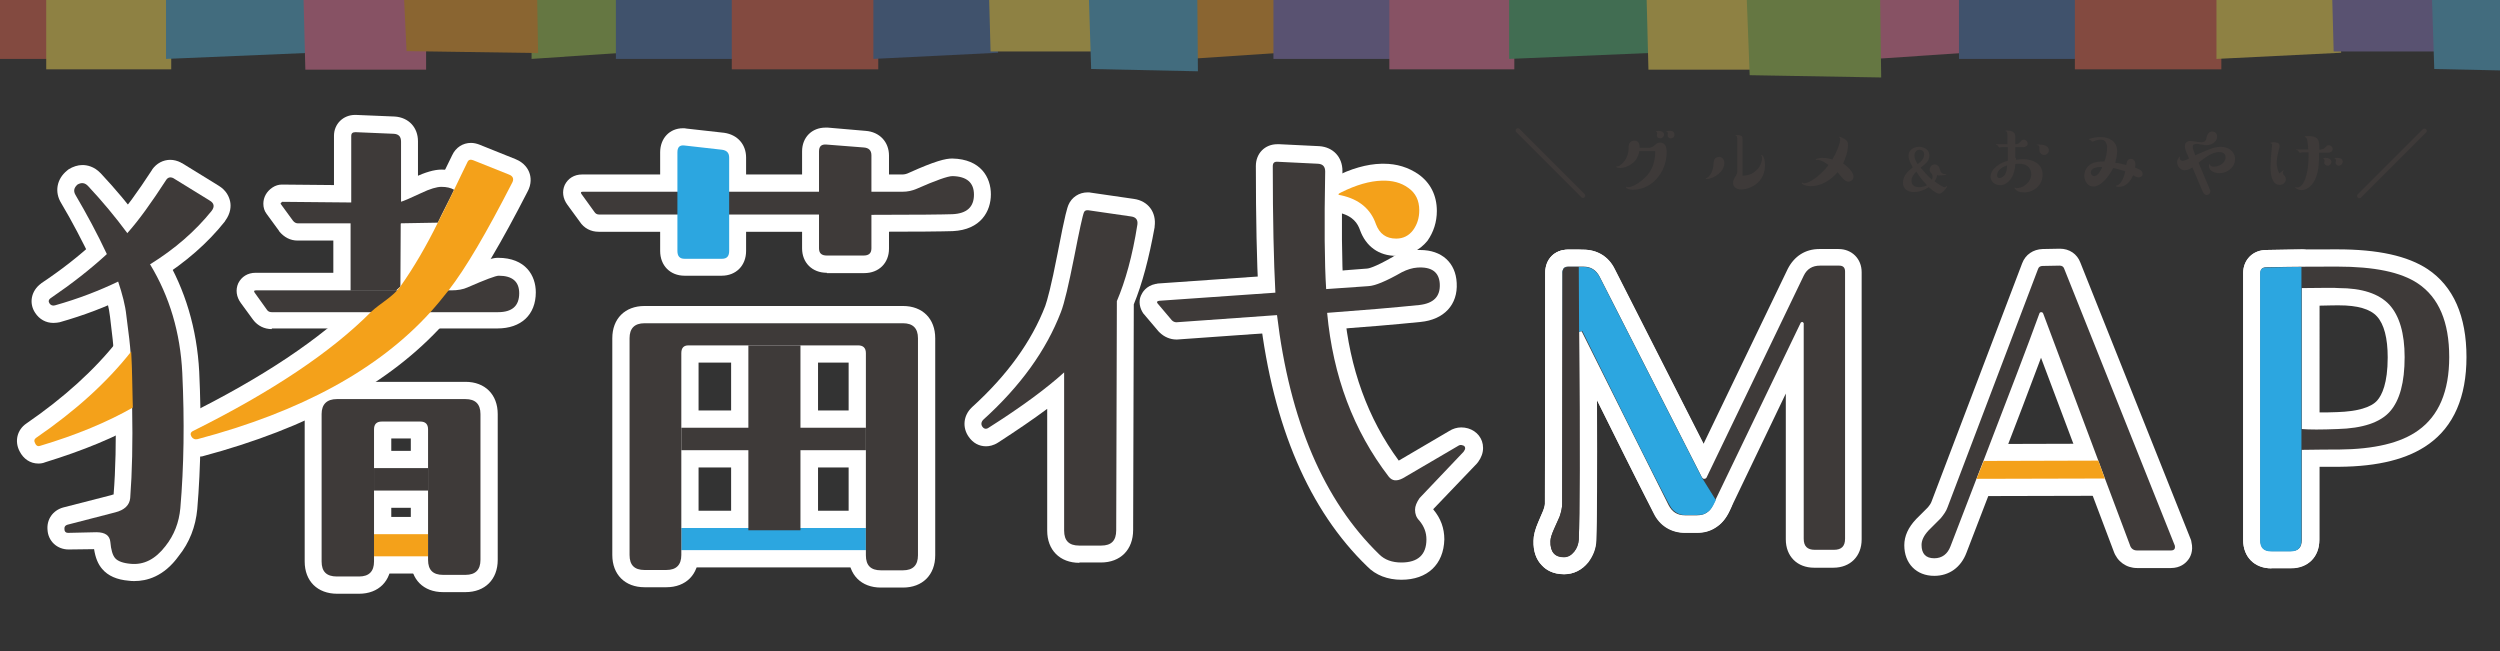 <?xml version="1.0" encoding="utf-8"?>
<!-- Generator: Adobe Illustrator 25.1.0, SVG Export Plug-In . SVG Version: 6.00 Build 0)  -->
<svg version="1.1" xmlns="http://www.w3.org/2000/svg" xmlns:xlink="http://www.w3.org/1999/xlink" x="0px" y="0px" width="768px"
	 height="200px" viewBox="0 0 768 200" style="enable-background:new 0 0 768 200;" xml:space="preserve">
<rect x="0" y="0" width="768" height="200" fill="#333333" stroke="none"/>
<style type="text/css">
	.st0{opacity:0.48;}
	.st1{clip-path:url(#SVGID_1_);}
	.st2{fill:#DA624E;}
	.st3{fill:#F1D554;}
	.st4{fill:#51AACF;}
	.st5{fill:#9AC051;}
	.st6{fill:#E17498;}
	.st7{fill:#E79B2D;}
	.st8{fill:#4D72AA;}
	.st9{fill:#8174B4;}
	.st10{fill:#50AC74;}
	.st11{fill:#3E3A39;}
	.st12{fill:#FFFFFF;}
	.st13{fill:#2CA6E0;}
	.st14{fill:#F4A11A;}
</style>
<g id="レイヤー_1">
</g>
<g id="レイヤー_2">
	<g class="st0">
		<defs>
			<rect id="SVGID_11_" x="-8.7" y="-1" class="st0" width="904.8" height="37.3"/>
		</defs>
		<clipPath id="SVGID_1_">
			<use xlink:href="#SVGID_11_"  style="overflow:visible;"/>
		</clipPath>
		<g class="st1">
			<rect x="-21.4" y="-11.3" class="st2" width="38.4" height="29.4"/>
			<rect x="14.2" y="-12.2" class="st3" width="38.4" height="33.5"/>
			<polygon class="st4" points="51,-13.1 51,18.1 96,16.2 94.5,-14 			"/>
			<polygon class="st5" points="163.3,-13.1 163.3,18.1 191.5,16.2 190.6,-14 			"/>
			<polygon class="st6" points="92.9,-14 93.8,21.4 130.9,21.4 130.9,-12.4 			"/>
			<polygon class="st7" points="123.5,-13.6 124.9,15.7 165.3,16.3 164.8,-14.4 			"/>
			<rect x="189.2" y="-11.3" class="st8" width="38.4" height="29.4"/>
			<rect x="224.8" y="-12.2" class="st2" width="45" height="33.5"/>
			<polygon class="st8" points="268.3,-13.1 268.3,18.1 306.6,16.2 305.1,-14 			"/>
			<polygon class="st7" points="365.3,-13.1 365.3,18.1 393.5,16.2 392.5,-14 			"/>
			<polygon class="st3" points="303.5,-14 304.3,15.8 335.2,15.8 335.2,-12.6 			"/>
			<polygon class="st4" points="334.1,-13.5 335.2,21.2 368,21.9 367.7,-14.5 			"/>
			<rect x="391.2" y="-11.3" class="st9" width="38.4" height="29.4"/>
			<rect x="426.8" y="-12.2" class="st6" width="38.4" height="33.5"/>
			<polygon class="st10" points="463.6,-13.1 463.6,18.1 508.6,16.2 507,-14 			"/>
			<polygon class="st6" points="575.9,-13.1 575.9,18.1 604.1,16.2 603.2,-14 			"/>
			<polygon class="st3" points="505.5,-14 506.4,21.4 543.5,21.4 543.5,-12.4 			"/>
			<polygon class="st5" points="536.1,-13.4 537.5,23.1 577.9,23.8 577.4,-14.4 			"/>
			<rect x="601.8" y="-11.3" class="st8" width="38.4" height="29.4"/>
			<rect x="637.4" y="-12.2" class="st2" width="45" height="33.5"/>
			<polygon class="st3" points="680.9,-13.1 680.9,18.1 719.2,16.2 717.7,-14 			"/>
			<polygon class="st5" points="777.9,-13.1 777.9,18.1 806.1,16.2 805.1,-14 			"/>
			<polygon class="st9" points="716.1,-14 716.9,15.8 747.8,15.8 747.8,-12.6 			"/>
			<polygon class="st4" points="746.7,-13.5 747.8,21.2 780.6,21.9 780.3,-14.5 			"/>
			<rect x="803.8" y="-11.3" class="st8" width="38.4" height="29.4"/>
			<rect x="839.4" y="-12.2" class="st6" width="38.4" height="33.5"/>
			<polygon class="st10" points="876.2,-13.1 876.2,18.1 921.2,16.2 919.6,-14 			"/>
			<polygon class="st4" points="988.5,-13.1 988.5,18.1 1016.7,16.2 1015.8,-14 			"/>
			<polygon class="st3" points="918.1,-14 919,23.2 956.1,23.2 956.1,-12.3 			"/>
			<polygon class="st9" points="948.6,-13.6 950.1,15.7 990.5,16.3 990,-14.4 			"/>
			<rect x="1014.4" y="-11.3" class="st8" width="38.4" height="29.4"/>
			<rect x="1050" y="-12.2" class="st2" width="45" height="33.5"/>
			<polygon class="st5" points="1093.5,-13.1 1093.5,18.1 1131.8,16.2 1130.3,-14 			"/>
			<polygon class="st3" points="1128.7,-14 1129.5,23.2 1160.4,23.2 1160.4,-12.3 			"/>
			<polygon class="st4" points="1159.3,-13.5 1160.4,21.2 1193.2,21.9 1192.9,-14.5 			"/>
		</g>
	</g>
	<g>
		<path class="st11" d="M465.8,40.6c-0.1-0.1-0.2-0.3-0.2-0.5c0-0.4,0.3-0.7,0.7-0.7c0.2,0,0.4,0.1,0.5,0.2l20,20
			c0.1,0.1,0.2,0.3,0.2,0.5c0,0.4-0.3,0.7-0.7,0.7c-0.2,0-0.4-0.1-0.5-0.2L465.8,40.6z"/>
		<path class="st11" d="M506.5,45.4c1,0,1.5-0.5,2.2-1.1c0.3-0.3,0.8-0.5,1.3-0.5c0.6,0,1.2,0.2,1.6,0.9c0.3,0.5,0.4,1.3,0.4,1.9
			c0,2.7-0.8,5.4-2.4,7.5c-1.8,2.5-4.8,4.2-7.9,4.2c-1.5,0-2.2-0.5-2.2-0.8c0-0.1,0-0.1,0.1-0.1c0.1,0,0.5,0.1,0.5,0.1
			c0.5,0,1-0.1,1.6-0.4c1.7-0.7,3.4-2.2,4.3-3.2c1.8-2.2,2.5-4.5,2.5-7.5h-4.9c-0.1,0.9-0.5,1.8-1,2.6c-1.1,1.5-3.1,2.6-4.9,2.6
			c-0.6,0-1.2-0.1-1.2-0.4c0-0.1,0.1-0.1,0.1-0.1c0.1,0,0.3,0,0.4,0c0.6,0,1.8-1.2,2.3-2c0.6-1,1-2.1,1-3.4v-0.5c0-1,0.5-2,1.8-2
			c1.3,0,1.6,1,1.6,2.2H506.5z M510,42.5c-0.5,0-1-0.3-1-0.9c0-0.2,0.1-0.4,0.1-0.6c0-0.3-0.1-0.5-0.3-0.5c-0.1,0-0.1-0.1-0.1-0.1
			c0-0.1,0.6-0.2,0.7-0.2c0.8,0,1.8,0.2,1.8,1.3C511.1,42,510.6,42.5,510,42.5z M514.4,41.4c0,0.6-0.5,1.1-1.1,1.1
			c-0.5,0-1-0.3-1-0.9c0-0.1,0.1-0.8,0-0.9c-0.1-0.2-0.1-0.2-0.2-0.2c-0.2-0.1-0.2-0.1-0.2-0.1c0-0.1,0.2-0.2,0.7-0.2
			C513.5,40.1,514.4,40.3,514.4,41.4z"/>
		<path class="st11" d="M524.1,55c-0.1,0-0.1-0.1-0.1-0.1c0-0.1,0.1-0.1,0.1-0.1c1.3-0.6,2-2.2,2.2-3.5c0.1-0.7,0.1-1.7,0.3-2.2
			c0.3-0.6,0.9-0.9,1.5-0.9c1.1,0,1.6,0.9,1.6,1.9C529.8,52.6,526.6,55,524.1,55z M538.7,53c1.4-0.9,2.6-2.6,2.6-4.4
			c0-0.3,0-0.5-0.2-0.8c-0.1-0.1-0.1-0.1-0.1-0.1c0-0.1,0.1-0.1,0.1-0.1c0.1,0,0.2,0.1,0.3,0.1c0.7,0.7,0.8,2.1,0.8,3.1
			c0,2-0.7,3.9-2.2,5.3c-1.3,1.2-3.2,2.1-5.1,2.1c-1.3,0-2.5-0.6-2.5-2.1c0-0.7,0.3-1.1,0.6-1.7c0.7-1,0.7-1.3,0.7-2.7v-8.7
			c0-0.8-0.1-1.2-0.4-1.3c-0.1,0-0.2-0.1-0.2-0.1c0-0.1,0.1-0.1,0.4-0.1c0.8,0,1.2,0.1,1.5,0.3c0.3,0.2,0.3,0.4,0.3,0.9V54
			C536.6,53.9,537.8,53.7,538.7,53z"/>
		<path class="st11" d="M569.4,54.3c0,0.9-0.8,1.5-1.6,1.5c-0.9,0-1.6-0.9-2.4-1.8c-0.3-0.4-0.6-0.7-0.9-1.1c-2,2.4-5.1,4.3-8.2,4.3
			c-0.8,0-1.9-0.2-2.5-0.6c-0.1-0.1-0.3-0.2-0.3-0.4c0-0.1,0-0.1,0.1-0.1c0,0,0.1,0,0.2,0.1c0.2,0.1,0.3,0.1,0.5,0.1
			c1.1,0,2.8-1.1,3.8-1.9c1.3-1.1,2.6-2.3,3.6-3.7c-0.9-0.7-2.3-1.6-3.4-1.6c-0.1,0-0.3,0.1-0.4,0.1c-0.1,0-0.1-0.1-0.1-0.1
			c0-0.5,1.7-0.6,2.1-0.6c1,0,2,0.2,3,0.5c1.2-2,2.4-4.9,2.4-6.1c0-0.5-0.2-0.7-0.3-0.7c-0.1,0-0.1-0.1-0.1-0.1s0.1-0.1,0.1-0.1
			c0.2,0,1,0.3,1.5,0.6c0.9,0.5,1.2,1,1.2,1.9c0,1.9-0.7,4-1.5,5.7C567.4,51,569.4,52.8,569.4,54.3z"/>
		<path class="st11" d="M592.7,47.8c0,1.7-1.3,2.6-2.7,3.7c1.1,1.3,2.2,2.6,3.5,3.7c0.1-0.3,0.2-0.6,0.2-0.9c0-0.5-0.2-0.8-0.5-1.2
			c-0.3-0.3-0.4-0.6-0.4-1c0-0.8,0.7-1.6,1.5-1.6c0.8,0,1.4,0.6,1.6,1.4c0.2,1,0.7,1.6,1.6,1.6h0.3c0.1,0,0.1,0,0.1,0.1
			c0,0.2-1.7,0.3-2,0.3c-0.3,0-0.5,0-0.8-0.1c-0.1,0.7-0.4,1.3-0.8,1.9c0.4,0.3,1.2,0.9,1.9,1.3c0.5,0.3,0.9,0.5,1.2,0.5
			c0.2,0,0.3,0,0.4-0.2c0.1-0.1,0.1-0.1,0.2-0.1s0.1,0,0.1,0.1s-0.1,0.2-0.1,0.3c-0.4,0.6-1.4,1.9-2.3,1.9c-0.3,0-0.7-0.2-1.1-0.4
			c-0.8-0.5-1.7-1.3-2.1-1.6c-1.3,0.9-3,1.5-4.7,1.5c-1.7,0-3.2-1-3.2-2.8c0-2.2,1.4-3.5,3-4.8c-0.6-1.1-1.3-2.3-1.3-3.6
			c0-1.8,1.7-2.7,3.3-2.7C591.4,45.2,592.7,46.1,592.7,47.8z M587.2,55.5c0,1.4,1,2,2.3,2c0.9,0,1.7-0.2,2.5-0.6
			c-1.3-1.3-2.4-2.7-3.3-4.2C587.9,53.5,587.2,54.4,587.2,55.5z M591.1,47.4c0-0.8-0.5-1.4-1.4-1.4c-1,0-1.6,0.9-1.6,1.8
			c0,0.9,0.5,1.9,1,2.6C590.1,49.7,591.1,48.8,591.1,47.4z"/>
		<path class="st11" d="M619.3,48.5c0,0.2,0,0.4,0,0.6c0.7-0.1,1.4-0.2,2.1-0.2c3,0,6.1,1.3,6.1,4.8c0,3.1-2.6,5.4-5.7,5.4
			c-1,0-2.2-0.2-2.8-1.1c-0.1-0.1-0.1-0.2-0.1-0.3c0-0.1,0.1-0.1,0.1-0.1c0.1,0,0.1,0,0.1,0.1c0.2,0.1,0.3,0.1,0.5,0.1
			c0.7,0,1.6-0.3,2.2-0.7c1.3-0.8,2.2-2.1,2.2-3.6c0-2.1-1.6-3.2-3.6-3.2c-0.4,0-0.9,0-1.3,0.1c-0.1,1.5-0.4,3-1.2,4.3
			c-0.8,1.2-2,2.2-3.5,2.2c-1.5,0-2.9-1.1-2.9-2.6c0-2.5,3.1-4.4,5.3-4.9c0-0.6,0-1.2,0-1.8v-2.4h-1.8c-0.3,0-0.6,0.1-0.8,0.1
			c-0.1,0-0.2-0.1-0.3-0.3c-0.1-0.2-0.2-0.4-0.4-0.4c-0.2-0.1-0.3-0.1-0.3-0.2c0-0.1,0.1-0.1,0.1-0.1h3.4v-2.9c0-0.4-0.1-0.8-0.3-1
			c-0.2-0.1-0.3-0.1-0.3-0.2c0-0.1,0.2-0.1,0.5-0.1c1.1,0,2.5,0.4,2.5,1.7v2.5h0.1c0.8,0,1.1-0.3,1.6-0.9c0.2-0.3,0.5-0.5,0.9-0.5
			c0.6,0,1.2,0.6,1.2,1.2c0,0.7-0.7,1.1-1.3,1.1h-2.5V48.5z M613.5,53.8c0,0.5,0.2,0.9,0.7,0.9c0.7,0,1.5-0.6,1.8-1.2
			c0.5-0.8,0.5-1.8,0.6-2.7C615.3,51.2,613.5,52.2,613.5,53.8z M628,47.6c-0.9,0-1.5-0.7-1.5-1.6v-0.5c0-0.4-0.1-0.9-0.6-0.9
			c-0.1,0-0.2,0-0.2-0.1c0-0.1,0.1-0.1,0.5-0.1c1.2,0,3.2,0.2,3.2,1.8C629.4,47,628.7,47.6,628,47.6z"/>
		<path class="st11" d="M649.2,51.6c-1.1,2.1-3.5,5.7-6.2,5.7c-1.7,0-2.7-1.8-2.7-3.3c0-1.6,0.8-2.9,2.2-3.7c1.1-0.6,2.4-0.7,4-0.7
			c0.5-1.4,0.8-2.8,0.8-4.2c0-1.4-0.5-2.5-2-2.5c-0.7,0-1.4,0.2-2.1,0.5c-0.1,0.1-0.3,0.1-0.4,0.1c-0.1,0-0.2-0.1-0.3-0.2
			c-0.1-0.1-0.3-0.3-0.5-0.4c-0.2,0-0.3,0-0.3-0.1c0-0.1,0.2-0.2,0.4-0.2c1-0.3,2-0.5,3.2-0.5c2.7,0,5.1,1.4,5.1,4.3
			c0,1.2-0.3,2.4-0.6,3.6c1.1,0.1,2.2,0.4,3.4,0.7c0.1-0.8,0.3-1.9,1.4-1.9c0.9,0,1.4,0.8,1.4,1.6c0,0.4-0.1,0.7-0.1,1.1
			c1.1,0.4,2.3,0.8,2.3,1.9c0,0.7-0.5,1.1-1.2,1.1c-0.6,0-1.2-0.3-1.7-0.7c-0.7,1.8-2.2,3.6-4.3,3.6c-0.2,0-1,0-1-0.3
			c0-0.1,0.1-0.1,0.2-0.1c1.6-0.3,2.4-3.1,2.7-4.4C651.5,52.2,650.3,51.8,649.2,51.6z M645.4,51.3c-1,0-3.1,0.2-3.1,1.7
			c0,0.5,0.4,1.1,1,1.1c1.1,0,1.9-1.4,2.5-2.7C645.6,51.3,645.5,51.3,645.4,51.3z"/>
		<path class="st11" d="M678.9,58.3c0.1,0.1,0.1,0.3,0.1,0.5c0,0.6-0.5,1.1-1.1,1.1c-0.7,0-1-0.6-1.3-1.2c-1-2.4-2.1-4.9-3.1-7.3
			c-0.7,0.5-1.5,0.9-2.4,0.9c-1.3,0-2.3-1.3-2.3-2.5c0-0.6,0.3-1.1,0.7-1.6c0,0,0.1-0.1,0.1-0.1c0.1,0,0.1,0,0.1,0.1
			c0,0.1-0.1,0.3-0.1,0.4c0,0.5,0.5,0.8,0.9,0.8c0.5,0,1.4-0.4,2-0.7c-0.5-1.2-1.3-2.5-1.3-3.9c0-1,0.8-1.5,1.7-1.5
			c0.5,0,1,0.1,1.6,0.2c0.6,0.1,1.2,0.2,1.8,0.2c0.9,0,1.3-0.4,1.5-1.2c0.2-1,0.6-2.1,1.8-2.1c0.9,0,1.5,0.7,1.5,1.6
			c0,1.6-1.8,2.6-3.2,2.6c-0.7,0-1.5-0.2-2.2-0.3c-0.3-0.1-0.7-0.1-1-0.1c-0.5,0-1.1,0.2-1.1,0.8c0,0.5,0.2,0.9,0.3,1.4l0.5,1.3
			c2.2-0.9,5.3-2.6,7.7-2.6c2.4,0,4.5,1.3,4.5,3.8c0,2.5-2.4,4.3-4.8,4.3c-1.3,0-3.2-0.6-3.2-2.2c0-0.1,0-0.6,0.2-0.6
			c0.1,0,0.1,0.1,0.1,0.2c0.2,0.5,0.8,0.6,1.2,0.6c1.6,0,3.6-1.1,3.6-2.9c0-1.1-0.9-1.6-1.9-1.6c-2.3,0-4.6,1.8-6.4,3.3L678.9,58.3z
			"/>
		<path class="st11" d="M701.2,52.5c0.1-0.1,0.3-0.2,0.3-0.2c0.1,0,0.1,0.1,0.1,0.1s0,0.1-0.1,0.1c-0.1,0.1-0.2,0.3-0.2,0.5
			c0,0.4,0.2,0.7,0.6,1.1c0.2,0.3,0.3,0.5,0.3,0.9c0,1.1-0.9,1.8-1.9,1.8c-2.6,0-2.8-3.9-2.8-5.7c0-1.3,0.2-3.8,0.4-5.7
			c0-0.3,0.1-0.5,0.1-0.8c0-0.3-0.1-0.5-0.4-0.6c-0.1,0-0.1,0-0.1-0.1c0-0.1,0.7-0.2,0.9-0.2c0.7,0,1.9,0.1,1.9,1.1
			c0,0.5-0.2,1-0.3,1.5c-0.5,1.9-0.6,2.8-0.6,3.8c0,1.1,0.3,2.2,0.8,3.2L701.2,52.5z M712.9,45.9c0.8,0,1.1-0.3,1.6-0.8
			c0.3-0.3,0.5-0.5,0.9-0.5c0.6,0,1.2,0.6,1.2,1.2c0,0.7-0.7,1.1-1.3,1.1h-2.9v0.7c0,2.4-0.1,5.1-1.1,7.3c-0.7,1.7-2.3,3.5-4.3,3.5
			c-0.7,0-1.9-0.5-1.9-0.8c0-0.1,0-0.1,0.1-0.1c0.1,0,0.4,0.1,0.5,0.1c1.6,0,2.5-2.5,2.8-3.7c0.6-2.1,0.7-4.3,0.7-6.5
			c0-0.2,0-0.4,0-0.6h-1.9c-0.2,0-0.4,0-0.5,0.1c-0.1,0-0.2,0-0.3,0c-0.1,0-0.2-0.1-0.3-0.3c-0.2-0.3-0.3-0.5-0.7-0.5
			c-0.1,0-0.1-0.1-0.1-0.1c0-0.1,0.1-0.1,0.1-0.1h3.6c-0.1-0.7-0.1-3.8-1-3.8c-0.1,0-0.1,0-0.1-0.1c0-0.2,0.9-0.2,1.1-0.2
			c1.3,0,2.8,0.2,3.2,1.6c0.2,0.8,0.2,1.7,0.2,2.6H712.9z M715.1,50.9c-0.5,0-1.1-0.4-1.1-0.9c0-0.2,0.1-0.5,0.1-0.7
			c0-0.2-0.1-0.5-0.3-0.5c-0.1,0-0.1-0.1-0.1-0.1c0-0.2,0.6-0.2,0.7-0.2c0.9,0,1.8,0.3,1.8,1.3C716.2,50.3,715.7,50.9,715.1,50.9z
			 M718.5,50.9c-0.5,0-1-0.4-1-0.9c0-0.2,0.1-0.5,0.1-0.7c0-0.3-0.1-0.5-0.3-0.5c-0.1,0-0.1-0.1-0.1-0.1c0-0.2,0.6-0.2,0.7-0.2
			c0.9,0,1.8,0.2,1.8,1.3C719.6,50.3,719.1,50.9,718.5,50.9z"/>
		<path class="st11" d="M725.3,60.7c-0.1,0.1-0.3,0.2-0.5,0.2c-0.4,0-0.7-0.3-0.7-0.7c0-0.2,0.1-0.4,0.2-0.5l20-20
			c0.1-0.1,0.3-0.2,0.5-0.2c0.4,0,0.7,0.3,0.7,0.7c0,0.2-0.1,0.4-0.2,0.5L725.3,60.7z"/>
	</g>
	<g>
		<g>
			<path class="st12" d="M209.3,174.3c-2.9,0-5.3-2.4-5.3-5.3v-6.8c0-2.9,2.4-5.3,5.3-5.3H266c2.9,0,5.3,2.4,5.3,5.3v6.8
				c0,2.9-2.4,5.3-5.3,5.3H209.3z"/>
			<path class="st12" d="M114.9,176.2c-2.9,0-5.3-2.4-5.3-5.3v-6.8c0-2.9,2.4-5.3,5.3-5.3h16.6c2.9,0,5.3,2.4,5.3,5.3v6.8
				c0,2.9-2.4,5.3-5.3,5.3H114.9z"/>
			<g>
				<path class="st12" d="M697.8,174.6c-5.2,0-8.7-3.5-8.7-8.7v-82c0-4.1,3-7.1,7.1-7.1c9.8-0.2,16.9-0.2,21.8-0.2
					c12.5,0,21.6,2,27.8,6.1c7.9,5.3,11.9,14.4,11.9,27c0,12.2-3.9,21.3-11.7,26.8c-6.3,4.5-15.3,6.8-27.4,6.9c-1.5,0-3.5,0-6.1,0
					v22.5c0,5.2-3.5,8.7-8.7,8.7H697.8z M712.4,126.7c1.6,0,3.5,0,5.6-0.1c6.1-0.2,10.4-1.4,12.3-3.6c1.4-1.6,3.2-5.2,3.2-13.2
					c0-5.9-1.1-10.2-3.3-12.6c-2.1-2.3-6-3.4-11.7-3.4c-0.5,0-2.5,0-6,0.1V126.7z"/>
				<path class="st12" d="M594.2,176.9c-5.5,0-9.2-3.8-9.2-9.4c0-2.8,1.2-5.5,3.7-8.1c0,0,3.6-3.6,3.6-3.6c0.5-0.6,0.9-1.2,1.1-1.8
					l27.8-73.1c1-2.7,3.4-4.3,6.3-4.4c0,0,5.2-0.1,5.3-0.1c2.9,0,5.3,1.6,6.3,4.3l33.9,85c0.1,0.3,0.2,0.5,0.2,0.8
					c0.7,2.8-0.4,4.8-1.1,5.6c-0.7,0.9-2.3,2.4-5.2,2.4h-10.4c-3.3,0-6.1-2-7.2-5.2l-7.7-20.4l-2-5.5l-12.6-33.5
					c-3.3,8.9-7.6,20.1-12.8,33.6l-2.1,5.5l-8,20.8C602.4,174.3,598.8,176.9,594.2,176.9z"/>
				<path class="st12" d="M607.2,152.4c-1.7,0-3.4-0.9-4.4-2.3c-1-1.4-1.2-3.3-0.6-4.9l2.1-5.4c0.8-2,2.7-3.4,4.9-3.4
					c0,0,35.3-0.1,35.3-0.1c2.2,0,4.2,1.4,5,3.5l2,5.4c0.6,1.6,0.4,3.4-0.6,4.8c-1,1.4-2.6,2.3-4.3,2.3
					C646.6,152.3,607.2,152.4,607.2,152.4z"/>
				<path class="st12" d="M428.9,78.6c-5.3,0-9.3-2.9-11.1-7.9c-0.7-2-2.1-4.4-6.6-5.4c-4.1-0.6-5-3.9-5.1-4.5
					c-0.2-1-0.5-4.3,3.6-6.3c5.3-2.7,10.2-4.1,14.7-4.2c0.2,0,0.5,0,0.7,0c4,0,7.5,1.1,10.6,3.2c3.7,2.6,5.7,6.5,5.7,11.3
					c0,3.4-1,6.5-2.9,9.2C436.1,76.9,432.8,78.6,428.9,78.6z"/>
				<path class="st12" d="M361.4,104.3c-1.9,0-3.8-0.8-5.2-2.2c-0.1-0.1-0.2-0.2-0.3-0.3l-4.4-5.2c-0.1-0.1-0.1-0.2-0.2-0.2
					c-1.2-1.7-1.6-3.8-0.8-5.6c0.4-0.9,1.5-3,4.6-3.6c0.2,0,0.3,0,0.5-0.1l51.4-3.6c0,0,13-1,13-1c0.2,0,2-0.2,7.9-3.6
					c0,0,0.1,0,0.1-0.1c2.2-1.2,4.5-1.9,6.9-2c0.5,0,0.9,0,1.4,0c6.6,0,10.9,3.9,11.2,10.1c0.4,6.7-3.9,11.3-11.1,12
					c-7.9,0.8-17.4,1.6-28.4,2.4c-2.5,0.2-5.1,0.3-7.6,0.4c-2.6,0.1-5.3,0.2-7.9,0.4l-30.9,2.2C361.6,104.3,361.5,104.3,361.4,104.3
					z"/>
				<path class="st12" d="M331.6,172.9c-6,0-9.9-3.9-9.9-9.9v-37.4c-4.3,3.2-9.3,6.6-15,10.3c-1.5,1-2.9,1.2-3.8,1.2
					c-2.1,0-4-1-5.3-2.9c-2-2.8-1.7-6.5,0.9-9c0.1-0.1,0.1-0.1,0.2-0.2c10.7-9.7,18.2-20.1,22.4-31c0.6-1.7,1.8-5.9,3.8-16.2
					c2.4-12.6,3-14,3.3-14.8c1-2.4,3.3-3.9,5.9-3.9c0.4,0,0.7,0,1.1,0.1l13.1,1.9c4.4,0.6,7,4.1,6.4,8.5c0,0.1,0,0.1,0,0.2
					c-1.7,9.4-3.8,17.4-6.4,23.7l-0.2,69.3c0,6.1-3.9,10-9.9,10H331.6z"/>
				<path class="st12" d="M270.6,180.5c-6,0-9.9-3.9-9.9-9.9v-59.2h-46.1v59.1c0,6-3.9,9.9-9.9,9.9H198c-6,0-9.9-3.9-9.9-9.9v-66.6
					c0-6,3.9-9.9,9.9-9.9h79.4c6,0,9.9,3.9,9.9,9.9v66.7c0,6-3.9,9.9-9.9,9.9H270.6z"/>
				<path class="st12" d="M209.3,143.6c-2.9,0-5.3-2.4-5.3-5.3v-6.9c0-2.9,2.4-5.3,5.3-5.3H266c2.9,0,5.3,2.4,5.3,5.3v6.9
					c0,2.9-2.4,5.3-5.3,5.3H209.3z"/>
				<path class="st12" d="M229.9,168.2c-2.9,0-5.3-2.4-5.3-5.3v-56.8c0-2.9,2.4-5.3,5.3-5.3h16.1c2.9,0,5.3,2.4,5.3,5.3v56.8
					c0,2.9-2.4,5.3-5.3,5.3H229.9z"/>
				<path class="st12" d="M254,83.8c-4.5,0-7.6-3.1-7.6-7.5V46.5c0-4.3,3-7.3,7.2-7.3c0.2,0,0.4,0,0.7,0l11.6,1
					c4.3,0.3,7.2,3.4,7.2,7.6v28.6c0,4.4-3.1,7.5-7.6,7.5H254z"/>
				<path class="st12" d="M183.9,71.2c-2.4,0-4.5-1.1-5.8-3.1l-3.8-5.2c-1.4-1.9-1.7-4.1-0.8-6.1c1-2,2.9-3.2,5.3-3.2h98.4
					c0.7,0,1.4-0.2,2-0.5c8.2-3.7,11.3-4.4,13.3-4.4c0,0,0.1,0,0.1,0c8.7,0.2,11.8,5.8,11.8,11c0,5.2-3.1,10.9-11.7,11.3
					c-2.9,0.1-11.1,0.2-25.2,0.2H183.9z"/>
				<path class="st12" d="M91.4,73.9c-2.2,0-4.1-1-5.6-2.8c0-0.1-0.1-0.1-0.1-0.2l-3.8-5.2c-0.7-0.9-1-2-1-3.1c0-2,1-3.8,2.8-5
					c0.9-0.6,1.9-0.9,2.9-0.9c0,0,21.2,0.2,21.2,0.2c2.1,0,4.9,0,7.6,0c4.4,0,6-0.1,6.6-0.1c0.4-0.2,1.8-0.7,5.2-2.3
					c3.5-1.6,6.2-2.4,8.4-2.4c2.5,0,4.8,0.6,6.7,1.7c2.3,1.4,3.2,4.4,2,6.8c-0.9,1.9-1.9,3.9-2.9,5.8c-0.7,1.4-1.5,2.9-2.2,4.4
					c-0.9,1.8-2.7,2.9-4.7,2.9c0,0-11.4,0.2-11.4,0.2H91.4z"/>
				<path class="st12" d="M107.7,94.5c-2.9,0-5.3-2.4-5.3-5.3V68.6c0-1.1,0-2.3,0.1-3.4c0-1,0.1-2,0.1-3V41.7c0-3.6,2.8-6.4,6.5-6.4
					c0.1,0,0.1,0,0.2,0c0,0,11.9,0.5,12,0.5c4.3,0.3,7.1,3.4,7.1,7.6v25.1L128.2,88c0,1.5-0.7,2.9-1.8,3.9l-1.4,1.3
					c-1,0.9-2.2,1.3-3.5,1.3H107.7z"/>
				<path class="st12" d="M83.5,101.1c-2.3,0-4.3-1-5.7-2.8l-3.8-5.2c-1.4-1.9-1.7-4.1-0.8-6.1c1-2,2.9-3.2,5.3-3.2h59.9
					c1.5,0,2.4-0.2,2.8-0.5c8.6-3.8,10.4-4.1,11.8-4.1c8.5,0,11.6,5.5,11.6,10.6c0,6.9-4.5,11.1-11.8,11.1H83.5z"/>
				<path class="st12" d="M41.3,178.5c-0.6,0-1.1,0-1.7-0.1c-3.7-0.3-6.4-1.5-8.2-3.6c-1.3-1.5-2.1-3.5-2.5-6.1c0,0-7.8,0.1-7.8,0.1
					c-3.6,0-6.3-2.6-6.5-6c-0.3-3.2,1.6-6,4.8-6.9c0,0,14.8-3.8,14.8-3.8c0.3-0.1,0.5-0.2,0.7-0.2c0.6-7.5,0.8-16.5,0.6-26.6
					c-0.1-5.6-0.3-14-0.5-17c-0.1-1.6-0.5-5.3-1.2-11c-0.3-2.6-1-5.7-2.3-9.2c-1-2.9-2.1-5.6-3.3-8c-2.9-6-6-12-9.4-17.7
					c-2.1-3.4-1.4-7.4,1.8-10c0.2-0.1,0.3-0.3,0.5-0.4c1.3-0.8,2.8-1.3,4.2-1.3c1.4,0,3.6,0.4,5.6,2.5c0,0,0.1,0.1,0.1,0.1
					c4.4,4.7,8.6,9.7,12.4,14.8c2.5,3.3,4.9,6.6,7.1,10.2c6.4,10.6,10,22.7,10.7,35.9c0.7,15,0.5,29.2-0.6,42.2
					c-0.5,5.4-2.4,10.3-5.7,14.4C50.3,177.2,45,178.5,41.3,178.5z"/>
				<path class="st12" d="M11.8,142.4c-2.5,0-4.6-1.4-5.8-3.8c-1.6-3.1-0.7-6.6,2.1-8.5c11.5-7.9,21-16.5,28-25.4c1-1.3,2.6-2,4.2-2
					c0.5,0,1.1,0.1,1.6,0.2c2.1,0.7,3.6,2.5,3.7,4.7c0.2,3.2,0.4,11.4,0.5,17.4c0,1.9-1,3.7-2.6,4.7c-8,4.6-17.9,8.7-29.6,12.3
					C13.2,142.3,12.5,142.4,11.8,142.4z"/>
				<path class="st12" d="M103.6,182.4c-6.1,0-10-3.9-10-9.9v-45.3c0-6,3.9-9.9,10-9.9H143c6,0,9.9,3.9,9.9,9.9v44.8
					c0,6-3.9,9.9-9.9,9.9h-6.9c-6,0-9.9-3.9-9.9-9.9v-37.3h-6v37.8c0,6-3.9,9.9-9.9,9.9H103.6z"/>
				<path class="st12" d="M114.9,156c-2.9,0-5.3-2.4-5.3-5.3v-6.9c0-2.9,2.4-5.3,5.3-5.3h16.6c2.9,0,5.3,2.4,5.3,5.3v6.9
					c0,2.9-2.4,5.3-5.3,5.3H114.9z"/>
				<path class="st12" d="M16.4,99.2c-2.3,0-4.3-1.1-5.6-3.1c-2-3-1.2-6.8,1.8-9c0,0,0.1-0.1,0.1-0.1c6-4,11.7-8.4,16.7-13.1
					c2-1.8,3.9-3.8,5.9-6.1c3.1-3.5,6.9-8.7,11.4-15.6c0-0.1,0.1-0.1,0.1-0.2c1.3-1.8,3.3-2.9,5.5-2.9c1.1,0,2.2,0.3,3.2,0.8
					c0.1,0.1,0.3,0.2,0.4,0.2l11.2,6.9c2.5,1.5,3.3,3.5,3.6,4.9c0.3,1.4,0.2,3.6-1.5,5.9c0,0.1-0.1,0.1-0.1,0.2
					C63.8,74.7,57,80.6,48.9,85.7c-3.3,2.1-6.8,3.9-10.1,5.5c-6.2,3.1-13.1,5.7-20.5,7.8C17.8,99.1,17.1,99.2,16.4,99.2z"/>
				<path class="st12" d="M60.3,140.3c-2.5,0-4.7-1.3-6-3.5c-0.9-1.6-1.2-3.3-0.7-5c0.4-1.6,1.6-3,3.1-4c0.1-0.1,0.2-0.1,0.3-0.1
					C80.7,116,98.6,104,110.4,92.1c1.4-1.4,2.8-2.5,4.3-3.6c1.6-1.2,3.1-2.4,4-3.6c3.9-5.5,7.6-11.9,11.1-18.8
					c0.7-1.5,1.5-3,2.2-4.4c0.9-1.9,1.9-3.7,2.8-5.6c1.6-3.2,2.9-6,4.1-8.4c1.1-2.4,3.3-3.8,5.8-3.8c0.8,0,1.7,0.2,2.5,0.5
					c0,0,11.2,4.5,11.2,4.5c2.7,1.1,3.8,3,4.2,4.1c0.5,1.3,0.8,3.5-0.6,6c-7.9,15.4-14.4,26.4-19.9,33.6c-1.9,2.4-3.8,4.8-5.8,6.9
					c-16.6,18.4-41.6,32-74.2,40.7C61.5,140.3,60.9,140.3,60.3,140.3z"/>
				<path class="st12" d="M210.3,84.7c-4.4,0-7.5-3.1-7.5-7.6V46.8c0-4.3,2.9-7.4,7-7.4c0.4,0,0.7,0,1.1,0.1c0,0,11.6,1.3,11.6,1.3
					c4.1,0.6,6.7,3.6,6.7,7.6v28.7c0,4.5-3.1,7.6-7.5,7.6H210.3z"/>
				<path class="st12" d="M430.5,178.1c-4.2,0-7.9-1.4-10.5-4.1c-17.8-17.2-28.9-43-32.9-76.6c-0.2-1.4-0.3-4.1-0.5-7.3
					c-0.5-9.6-0.8-22.8-0.8-39.1c0-3.9,2.8-6.7,6.6-6.7c0.2,0,0.4,0,0.6,0c0,0,12.3,0.6,12.3,0.6c4.3,0.3,7.1,3.4,7.1,7.6
					c0,0,0,0.1,0,0.1c-0.3,16.1-0.2,28.1,0.3,35.7c0.1,1.2,0.1,2.3,0.1,3.5c0,1.3,0.1,2.5,0.2,3.7c1.6,17.6,7.2,33.1,16.7,46
					l15.5-9.1c1.1-0.7,2.4-1.1,3.7-1.1c0.7,0,1.4,0.1,2.1,0.3c2.7,0.8,4.6,3.1,4.6,6c0,1.5-0.5,2.9-1.5,4.3
					c-0.1,0.2-0.3,0.3-0.4,0.5l-13.3,13.9c-0.1,0.1-0.1,0.2-0.1,0.2c2.3,2.7,3.4,5.8,3.4,9.2C443.5,173.4,438.5,178.1,430.5,178.1z"
					/>
				<g>
					<path class="st12" d="M480.5,176.4c-3.5,0-5.6-1.4-6.8-2.7c-1.8-1.8-2.7-4.4-2.6-7.6c0-1.6,0.5-3.5,1.5-5.8l1.5-3.5
						c0.5-1.4,0.5-1.9,0.5-2l0.1-71.1c0-4.1,2.9-7,6.9-7h4.7c4.3,0,7.8,2.1,9.7,6l27.3,53.7l25.9-53.8c2-3.9,5.4-6.1,9.7-6.1h5.9
						c4.1,0,7.1,3,7.1,7.1v82.1c0,5.2-3.5,8.7-8.7,8.7h-5.9c-5.2,0-8.7-3.5-8.7-8.7v-44.8l-17.6,36.7c-2,3.9-5.4,6.1-9.6,6.1h-3.7
						c-4.3,0-7.8-2.1-9.7-6l-17.4-34.8c0.1,23.1,0,37.6-0.2,43.2c-0.1,2.5-1,4.7-2.5,6.7C486,175.1,483.4,176.4,480.5,176.4z"/>
					<path class="st12" d="M517.3,163.6c-3.1,0-6.2-1.6-8.2-4.3c-1.7-2.3-16-31.2-25.7-51l-1.6,0.5c-0.6,0.2-1.1,0.3-1.7,0.3
						c-1.1,0-2.2-0.3-3.1-1c-1.4-1-2.2-2.6-2.2-4.3V83.8c0-4.1,2.9-7.1,6.9-7.1h4.7c4.3,0,7.8,2.1,9.7,6l31.2,61.4l4.2,6.7
						c0.9,1.5,1.1,3.3,0.4,4.9c-1.2,2.9-2.7,4.9-4.3,5.9c-0.1,0.1-0.2,0.1-0.3,0.2c-1.6,1.1-3.2,1.8-6.1,1.8h-3.7
						C517.5,163.6,517.4,163.6,517.3,163.6z"/>
					<path class="st12" d="M480.5,176.4c-3.5,0-5.6-1.4-6.8-2.7c-1.8-1.8-2.7-4.4-2.6-7.6c0-1.6,0.5-3.5,1.5-5.8l1.5-3.5
						c0.5-1.4,0.5-1.9,0.5-2l0.1-71.1c0-4.1,2.9-7,6.9-7h3.3c2.9,0,5.2,2.3,5.3,5.2l0.2,20.1c0.2,35.3,0.2,56.8-0.1,64
						c-0.1,2.5-1,4.7-2.5,6.7C486,175.1,483.4,176.4,480.5,176.4z"/>
				</g>
				<g>
					<path class="st12" d="M697.8,174.6c-5.2,0-8.7-3.5-8.7-8.7v-82c0-4.1,3-7.1,7.1-7.1c4-0.1,7.7-0.1,10.9-0.2c0,0,0,0,0.1,0
						c1.4,0,2.7,0.5,3.7,1.5c1,1,1.6,2.3,1.6,3.8l0,83.9c0,5.2-3.5,8.7-8.7,8.7H697.8z"/>
				</g>
			</g>
		</g>
		<g>
			<polygon class="st13" points="245.9,162.2 266,162.2 266,169 209.3,169 209.3,162.2 229.9,162.2 			"/>
			<rect x="114.9" y="164.1" class="st14" width="16.6" height="6.8"/>
			<g>
				<path class="st11" d="M707.1,88.5v43.3v6.4v27.7c0,2.3-1.1,3.4-3.4,3.4h-5.9c-2.3,0-3.4-1.1-3.4-3.4v-82c0-1.2,0.6-1.8,1.8-1.8
					c9.7-0.2,17-0.2,21.8-0.2c11.4,0,19.6,1.7,24.8,5.2c6.4,4.3,9.6,11.8,9.6,22.6c0,10.5-3.2,18-9.5,22.5
					c-5.4,3.9-13.5,5.8-24.4,5.9c-2.4,0-6.2,0-11.4,0.1v-6.4c2.3,0.2,6,0.2,11,0c7.7-0.2,13.1-2,16.1-5.4c3-3.4,4.5-8.9,4.5-16.7
					c0-7.3-1.6-12.7-4.7-16.1c-3.2-3.4-8.4-5.1-15.6-5.1C717.7,88.4,713.9,88.4,707.1,88.5z"/>
				<path class="st11" d="M644.6,141.5l-16.9-45.1c-0.1-0.3-0.3-0.5-0.6-0.5c-0.3,0-0.5,0.1-0.6,0.4c-3.5,9.7-9.3,24.8-17.2,45.3
					l-2.1,5.4l-8,20.8c-0.9,2.4-2.6,3.7-5,3.7c-2.6,0-3.9-1.4-3.9-4.1c0-1.4,0.7-2.9,2.2-4.5c1.2-1.2,2.4-2.4,3.7-3.7
					c0.9-1.1,1.7-2.2,2.1-3.4l27.8-73.2c0.2-0.6,0.7-0.9,1.4-0.9l5.2-0.1c0.7,0,1.2,0.3,1.4,0.9l34,85.1c0.2,1-0.2,1.5-1.2,1.5
					h-10.4c-1.1,0-1.9-0.6-2.2-1.7l-7.7-20.5L644.6,141.5z"/>
				<polygon class="st14" points="609.4,141.6 644.6,141.5 646.6,147 607.2,147.1 				"/>
				<path class="st14" d="M412,60c-1.1-0.1-1.1-0.4,0-0.9c4.6-2.3,8.8-3.5,12.5-3.6c3.2-0.1,5.9,0.6,8.1,2.2
					c2.3,1.6,3.4,3.9,3.4,6.9c0,2.3-0.6,4.3-1.9,6.1c-1.3,1.7-3,2.6-5.2,2.6c-3.1,0-5.1-1.5-6.2-4.4C421.1,64.2,417.5,61.2,412,60z"
					/>
				<path class="st11" d="M392.3,96.8L361.4,99c-0.5,0-1-0.2-1.4-0.6l-4.4-5.2c-0.3-0.4-0.2-0.7,0.5-0.8l35.8-2.5l15.6-1.1l12.9-0.9
					c2-0.1,5.4-1.5,10.3-4.3c1.6-0.8,3.2-1.3,4.7-1.4c4.4-0.3,6.7,1.4,6.9,5c0.2,3.9-1.9,6-6.3,6.5c-7.9,0.8-17.3,1.6-28.2,2.4
					C402.6,96.4,397.4,96.4,392.3,96.8z"/>
				<path class="st11" d="M343.1,92.5l-0.2,70.4c0,3.2-1.5,4.7-4.6,4.7h-6.8c-3.1,0-4.6-1.5-4.6-4.6v-48.6
					c-5.4,4.9-13.1,10.6-23.2,17c-0.7,0.5-1.4,0.4-1.9-0.3c-0.5-0.7-0.4-1.5,0.3-2.2c11.4-10.3,19.3-21.3,23.8-33
					c1.1-2.8,2.4-8.5,4.1-17c1.6-8.2,2.6-12.8,3-13.7c0.2-0.5,0.7-0.7,1.4-0.6l13.1,1.9c1.5,0.2,2.1,1.1,1.9,2.5
					C347.9,78.6,345.7,86.4,343.1,92.5z"/>
				<path class="st11" d="M266,162.9v-24.6v-6.9v-22.9c0-1.6-0.8-2.4-2.4-2.4h-17.7h-16.1h-18.3c-1.5,0-2.2,0.8-2.2,2.4v22.9v6.9
					v24.6v6.8v0.8c0,3-1.5,4.6-4.6,4.6H198c-3.1,0-4.6-1.5-4.6-4.6v-66.6c0-3,1.5-4.6,4.6-4.6h79.4c3,0,4.6,1.5,4.6,4.6v66.7
					c0,3-1.5,4.6-4.6,4.6h-6.8c-3.1,0-4.6-1.5-4.6-4.6v-0.9V162.9z"/>
				<polygon class="st11" points="266,138.3 245.9,138.3 229.9,138.3 209.3,138.3 209.3,131.4 229.9,131.4 245.9,131.4 266,131.4 
									"/>
				<polygon class="st11" points="245.9,138.3 245.9,162.9 229.9,162.9 229.9,138.3 229.9,131.4 229.9,106.1 245.9,106.1 
					245.9,131.4 				"/>
				<path class="st11" d="M267.7,65.9v10.4c0,1.5-0.8,2.2-2.4,2.2H254c-1.6,0-2.4-0.7-2.4-2.2V65.9v-6.9V46.5c0-1.5,0.7-2.2,2.2-2.1
					l11.5,0.9c1.6,0.1,2.4,0.9,2.4,2.4v11.2V65.9z"/>
				<path class="st11" d="M251.6,65.9H224h-15.9h-24.1c-0.6,0-1.1-0.3-1.4-0.8l-3.9-5.4c-0.4-0.5-0.3-0.8,0.3-0.8h29.2H224h27.6
					h16.1h9.6c1.5,0,2.9-0.3,4.3-0.9c5.9-2.6,9.6-3.9,11-3.9c4.4,0.1,6.6,2,6.6,5.7c0,3.8-2.2,5.8-6.6,6c-2.7,0.1-11,0.2-24.9,0.2
					H251.6z"/>
				<path class="st11" d="M134.5,68.4l-11.4,0.2c0,0-10.3,0-15.5,0H91.4c-0.5,0-1-0.3-1.4-0.8l-3.8-5.2c0-0.2,0.2-0.4,0.5-0.6
					l21.1,0.2c5.1,0,14.2,0.1,15.3-0.2c0.8-0.2,2.9-1.1,6.3-2.7c2.7-1.3,4.8-1.9,6.2-1.9c1.6,0,2.9,0.3,3.9,0.9
					C137.9,61.7,136.1,65,134.5,68.4z"/>
				<path class="st11" d="M123.1,68.6L123,88l-1.4,1.3h-13.9V68.6c0-2.2,0.2-4.3,0.2-6.5V41.7c0-0.7,0.4-1.1,1.3-1.1l11.8,0.5
					c1.5,0.1,2.2,0.9,2.2,2.4v18.5V68.6z"/>
				<path class="st11" d="M114.1,95.9H83.5c-0.6,0-1.1-0.2-1.4-0.6L78.3,90c-0.4-0.5-0.3-0.8,0.3-0.8h29H138h0.6c2,0,3.7-0.3,5-0.9
					c5.5-2.4,8.7-3.6,9.6-3.6c4.2,0,6.3,1.8,6.3,5.4c0,3.9-2.2,5.8-6.5,5.8h-20.7H114.1z"/>
				<path class="st11" d="M46.1,81.2c6,9.9,9.3,21,9.9,33.4c0.7,14.8,0.5,28.7-0.6,41.5c-0.4,4.4-1.9,8.3-4.6,11.7
					c-3.1,4-6.6,5.8-10.7,5.4c-2.3-0.2-3.9-0.8-4.7-1.7c-0.8-0.9-1.3-2.6-1.5-5c-0.2-2-1.6-3-4.3-3l-8.7,0.2c-0.7,0-1.1-0.4-1.1-1.1
					c-0.1-0.7,0.2-1.2,0.9-1.4l14.7-3.8c2.8-0.7,4.4-2.2,4.6-4.4c0.6-7.9,0.8-17.1,0.6-27.6c-0.1-5.7-0.3-14.1-0.5-17.2
					c-0.1-1.7-0.5-5.5-1.3-11.4c-0.3-2.9-1.2-6.4-2.5-10.3c-1-2.9-2.2-5.7-3.5-8.5c-2.9-6.2-6.2-12.3-9.6-18.1
					c-0.7-1.2-0.5-2.2,0.6-3.2c1.2-0.7,2.3-0.6,3.3,0.5c4.3,4.6,8.3,9.4,12,14.4C41.7,74.6,44.1,77.8,46.1,81.2z"/>
				<path class="st14" d="M40.8,125.2c-7.7,4.4-17.2,8.4-28.6,11.8c-0.6,0.2-1.1-0.1-1.4-0.8c-0.4-0.7-0.3-1.3,0.3-1.7
					c12.1-8.3,21.8-17.1,29.2-26.5C40.5,111.1,40.7,119.5,40.8,125.2z"/>
				<path class="st11" d="M131.5,164.8v-14v-6.9v-12c0-1.6-0.8-2.4-2.4-2.4h-11.8c-1.6,0-2.4,0.8-2.4,2.4v12v6.9v14v6.8v0.9
					c0,3-1.5,4.6-4.6,4.6h-6.8c-3.2,0-4.7-1.5-4.7-4.6v-45.3c0-3,1.6-4.6,4.7-4.6H143c3,0,4.6,1.5,4.6,4.6v44.8c0,3-1.5,4.6-4.6,4.6
					h-6.9c-3.1,0-4.6-1.5-4.6-4.6v-0.5V164.8z"/>
				<rect x="114.9" y="143.8" class="st11" width="16.6" height="6.9"/>
				<path class="st11" d="M36.5,86.4c-6,2.9-12.5,5.4-19.6,7.4c-0.7,0.2-1.3,0-1.7-0.6c-0.4-0.6-0.3-1.2,0.5-1.7
					C22,87.2,27.8,82.7,33,77.9c2.2-2,4.3-4.2,6.3-6.5c3.3-3.7,7.2-9.1,11.8-16.2c0.5-0.7,1.2-0.9,2.1-0.5l11.2,6.9
					c1.4,0.8,1.6,1.9,0.6,3.2C60,71,53.7,76.5,46.1,81.2C43,83.1,39.8,84.8,36.5,86.4z"/>
				<path class="st14" d="M123,88c4.1-5.8,7.9-12.3,11.5-19.6c1.7-3.4,3.4-6.7,5-10.1c1.6-3.3,2.9-6.1,4.1-8.5
					c0.3-0.7,0.9-0.9,1.7-0.6l11,4.4c1.4,0.5,1.7,1.5,0.9,2.8c-7.7,15-14.1,26-19.4,32.8c-1.8,2.3-3.6,4.5-5.5,6.6
					c-16,17.7-39.9,30.7-71.6,39.1c-0.8,0.2-1.5-0.1-1.9-0.8c-0.4-0.7-0.3-1.3,0.5-1.7c24.3-12.1,42.5-24.3,54.7-36.6
					C116.9,93.1,120.7,91.2,123,88z"/>
				<path class="st13" d="M224,65.9v11.2c0,1.6-0.7,2.4-2.2,2.4h-11.5c-1.5,0-2.2-0.8-2.2-2.4V65.9v-6.9V46.8c0-1.6,0.7-2.3,2.2-2.1
					l11.5,1.3c1.5,0.2,2.2,1,2.2,2.4v10.6V65.9z"/>
				<path class="st11" d="M436.1,153c-0.9,1.3-1.4,2.5-1.4,3.6c0,1.3,0.4,2.4,1.3,3.3c1.5,1.8,2.2,3.7,2.2,5.8
					c0,4.7-2.6,7.1-7.7,7.1c-2.8,0-5.1-0.8-6.8-2.5c-17-16.5-27.5-41-31.4-73.5c-0.2-1.4-0.3-4.6-0.5-6.9
					c-0.5-9.6-0.8-22.5-0.8-38.8c0-1.1,0.5-1.5,1.6-1.4l12.3,0.6c1.5,0.1,2.2,0.9,2.2,2.4c-0.3,16.3-0.2,28.3,0.3,36.1
					c0.2,2.4,0.1,4.8,0.3,7.3c1.8,19.5,8.1,36.2,18.9,50.3c1.1,1.4,2.5,1.5,4.4,0.5l16.9-9.9c0.4-0.3,0.9-0.4,1.4-0.2
					c0.5,0.1,0.8,0.4,0.8,0.9c0,0.3-0.2,0.7-0.5,1.1L436.1,153z"/>
				<g>
					<path class="st11" d="M553.7,98.9c-0.2,0-0.4,0.1-0.5,0.2l-27,56.1c-1,2.1-2.6,3.1-4.9,3.1h-3.7c-2.3,0-3.9-1-5-3.1l-26.7-53.4
						c-0.3-0.1-0.6,0-0.8,0.2c0.2,35.3,0.2,56.6-0.1,63.7c-0.1,1.3-0.6,2.6-1.4,3.7c-0.9,1.1-1.9,1.7-3.2,1.7
						c-2.8,0-4.2-1.6-4.1-4.9c0-0.9,0.4-2.1,1.1-3.7l1.7-3.8c0.6-1.6,0.8-2.9,0.8-3.9l0.1-71.1c0-1.2,0.6-1.8,1.7-1.8h4.7
						c2.3,0,3.9,1,5,3.1l31.4,61.6c0.2,0.3,0.4,0.5,0.7,0.5c0.4,0,0.7-0.2,0.8-0.5l29.8-61.9c1-2.1,2.7-3.1,5-3.1h5.9
						c1.2,0,1.8,0.6,1.8,1.8v82.1c0,2.3-1.1,3.4-3.4,3.4h-5.9c-2.3,0-3.4-1.1-3.4-3.4V99.3C554,99.1,553.9,99,553.7,98.9z"/>
					<path class="st13" d="M480,83.8c0-1.2,0.6-1.8,1.7-1.8h4.7c2.3,0,3.9,1,5,3.1l31.4,61.6l4.3,6.9c0,0-1.2,2.9-2.3,3.5
						c-1,0.7-1.3,1.1-3.5,1.1s-3.8,0-3.8,0s-2.3,0.2-4.1-2.2c-1.8-2.4-27.3-54.3-27.3-54.3l-0.2,0l-5.8,2V83.8z"/>
					<path class="st11" d="M485,82h-3.3c-1.1,0-1.7,0.6-1.7,1.8l-0.1,71.1c0,1-0.3,2.3-0.8,3.9l-1.7,3.8c-0.7,1.6-1.1,2.8-1.1,3.7
						c-0.1,3.2,1.3,4.9,4.1,4.9c1.3,0,2.3-0.6,3.2-1.7c0.9-1.1,1.3-2.3,1.4-3.7c0.3-7.1,0.4-28.3,0.1-63.7L485,82z"/>
				</g>
				<g>
					<path class="st13" d="M707.1,82c-3.2,0-6.9,0.1-11,0.2c-1.2,0-1.8,0.6-1.8,1.8v82c0,2.3,1.1,3.4,3.4,3.4h5.9
						c2.3,0,3.4-1.1,3.4-3.4v-27.7v-6.4V89.3h0V82z"/>
				</g>
			</g>
		</g>
	</g>
</g>
</svg>
